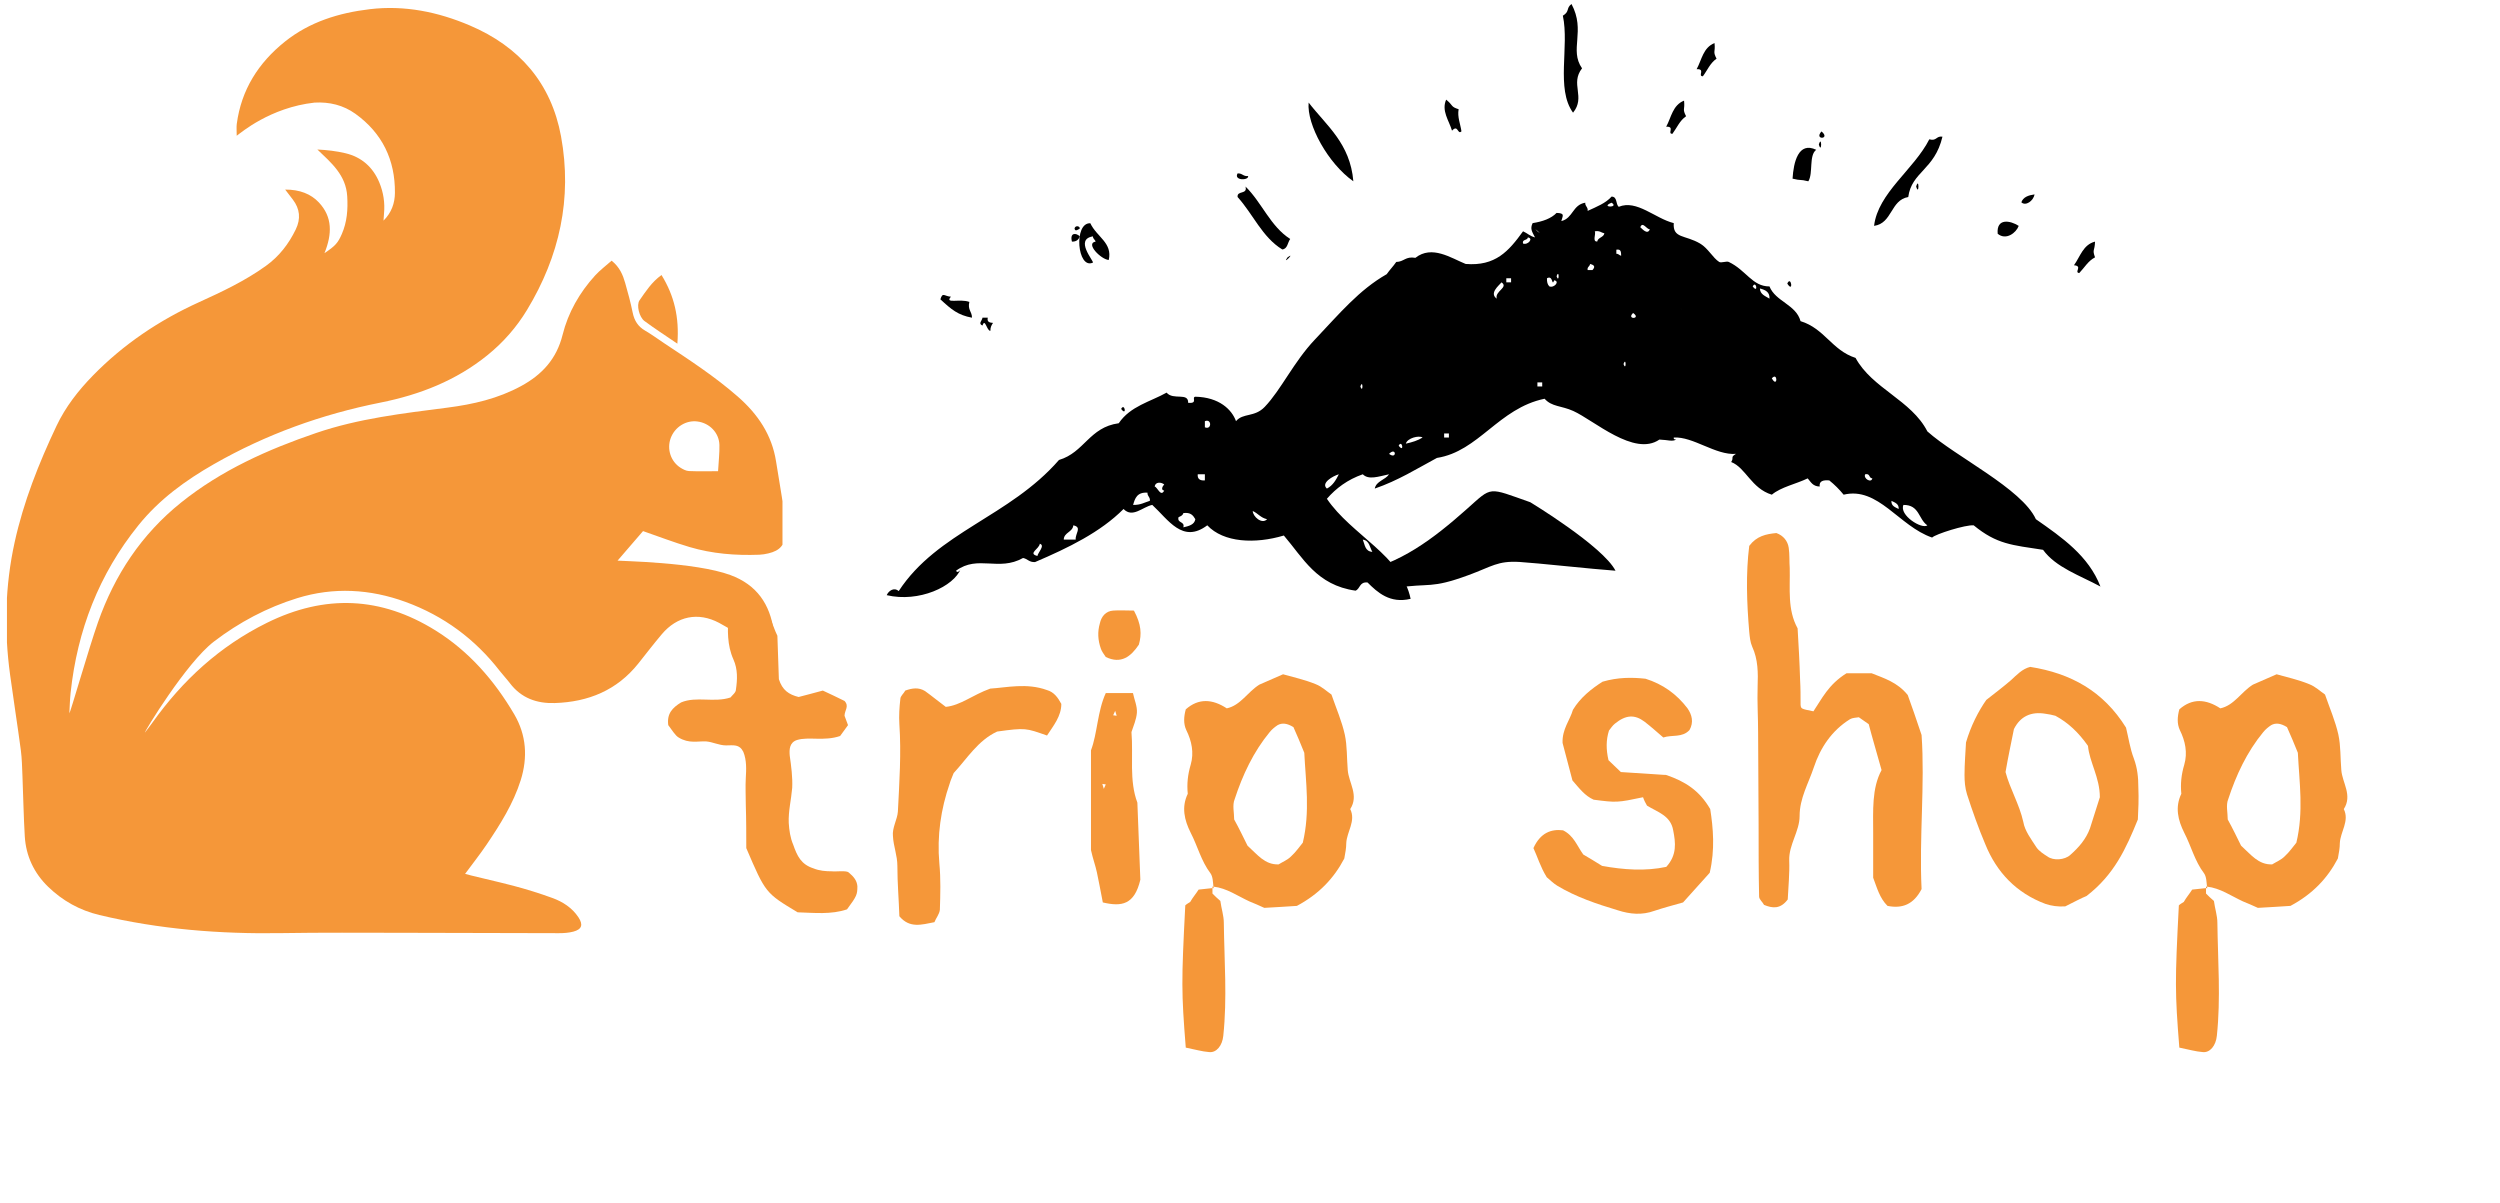 <svg xmlns="http://www.w3.org/2000/svg" xmlns:xlink="http://www.w3.org/1999/xlink" width="509" zoomAndPan="magnify" viewBox="0 0 381.75 183.75" height="245" preserveAspectRatio="xMidYMid meet" version="1.0"><defs><g/><clipPath id="e4050e8ee2"><path d="M 1.062 1 L 119.484 1 L 119.484 142.73 L 1.062 142.73 Z M 1.062 1 " clip-rule="nonzero"/></clipPath><clipPath id="e1ec6df004"><path d="M 135.402 30 L 320.746 30 L 320.746 92 L 135.402 92 Z M 135.402 30 " clip-rule="nonzero"/></clipPath><clipPath id="38189c36f0"><path d="M 238 0.699 L 242 0.699 L 242 18 L 238 18 Z M 238 0.699 " clip-rule="nonzero"/></clipPath></defs><g clip-path="url(#e4050e8ee2)"><path fill="#f59739" d="M 32.668 97.965 C 36.512 95.027 40.758 92.77 45.391 91.336 C 50.953 89.617 56.504 89.938 61.93 91.914 C 67.723 94.027 72.523 97.566 76.312 102.449 C 76.812 103.09 77.375 103.68 77.863 104.324 C 79.594 106.605 81.973 107.445 84.723 107.355 C 89.836 107.191 94.207 105.41 97.473 101.316 C 98.66 99.824 99.824 98.305 101.059 96.844 C 103.387 94.086 106.59 93.41 109.801 95.109 C 111.59 96.051 113.258 97.223 114.969 98.301 C 115.793 98.82 116.668 99.723 117.613 99.219 C 118.715 98.637 118.293 97.328 118.156 96.355 C 117.574 92.273 115.586 89.305 111.527 87.809 C 106.148 85.824 94.668 85.68 94.301 85.609 C 95.664 84.031 96.934 82.559 98.191 81.098 C 100.605 81.934 102.922 82.828 105.293 83.531 C 108.762 84.562 112.34 84.844 115.949 84.707 C 116.406 84.691 116.871 84.609 117.32 84.504 C 119.109 84.09 119.906 83.184 119.922 81.34 C 119.934 80.129 119.832 78.906 119.66 77.707 C 119.32 75.301 118.887 72.91 118.512 70.508 C 117.879 66.41 115.73 63.242 112.656 60.555 C 109.156 57.492 105.273 54.965 101.414 52.406 C 100.449 51.766 99.516 51.07 98.516 50.492 C 97.422 49.863 96.863 48.961 96.613 47.75 C 96.297 46.219 95.902 44.707 95.465 43.207 C 95.113 41.984 94.637 40.805 93.395 39.805 C 92.547 40.559 91.629 41.242 90.867 42.074 C 88.488 44.688 86.754 47.727 85.906 51.133 C 84.992 54.801 82.789 57.203 79.578 58.949 C 76.055 60.867 72.254 61.742 68.324 62.246 C 61.551 63.121 54.742 63.902 48.25 66.125 C 40.887 68.641 33.828 71.789 27.672 76.723 C 21.605 81.582 17.508 87.797 14.961 95.027 C 13.543 99.055 10.711 108.941 10.59 108.926 C 10.652 107.871 10.672 106.809 10.785 105.762 C 11.805 96.266 15.102 87.695 21.133 80.215 C 24.316 76.266 28.297 73.367 32.664 70.875 C 40.633 66.32 49.125 63.266 58.113 61.473 C 64.078 60.281 69.648 58.117 74.457 54.219 C 76.879 52.254 78.883 49.957 80.48 47.32 C 85.438 39.133 87.406 30.297 85.672 20.832 C 84.176 12.676 79.293 7.098 71.73 3.883 C 66.871 1.816 61.781 0.77 56.477 1.402 C 51.754 1.965 47.289 3.332 43.508 6.355 C 39.465 9.59 36.848 13.703 36.156 18.914 C 36.09 19.406 36.145 19.918 36.145 20.73 C 36.797 20.266 41.25 16.422 48.027 15.668 C 50.309 15.539 52.43 16.055 54.273 17.379 C 58.375 20.336 60.352 24.426 60.305 29.457 C 60.293 31.023 59.781 32.484 58.562 33.691 C 58.586 33.336 58.598 32.98 58.637 32.625 C 58.797 30.977 58.551 29.379 57.922 27.863 C 56.949 25.523 55.215 23.977 52.734 23.395 C 51.363 23.07 49.957 22.902 48.465 22.832 C 50.605 24.879 52.828 26.738 53.02 29.969 C 53.141 31.973 53 33.898 52.191 35.746 C 51.602 37.105 51.184 37.562 49.547 38.656 C 50.723 35.734 50.793 33.156 48.688 30.91 C 47.48 29.621 45.766 28.938 43.547 28.949 C 43.973 29.504 44.348 29.988 44.715 30.473 C 45.801 31.898 45.949 33.402 45.164 35.031 C 44.082 37.258 42.629 39.145 40.594 40.609 C 37.422 42.891 33.906 44.547 30.383 46.148 C 24.301 48.914 18.867 52.559 14.191 57.344 C 11.949 59.641 9.996 62.145 8.621 65.051 C 5.918 70.762 3.594 76.625 2.234 82.812 C 0.766 89.5 0.617 96.25 1.539 103.023 C 2.059 106.863 2.668 110.695 3.18 114.539 C 3.352 115.855 3.375 117.195 3.43 118.523 C 3.555 121.59 3.602 124.66 3.785 127.723 C 3.969 130.73 5.199 133.328 7.363 135.422 C 9.566 137.551 12.168 139.004 15.176 139.723 C 24.301 141.906 33.562 142.637 42.926 142.488 C 49.121 142.387 55.324 142.434 61.52 142.438 C 69.457 142.449 77.391 142.488 85.328 142.496 C 86.07 142.496 86.84 142.449 87.555 142.258 C 88.852 141.91 89.082 141.211 88.324 140.066 C 87.355 138.609 85.93 137.695 84.336 137.117 C 82.383 136.406 80.387 135.785 78.379 135.254 C 76.199 134.676 71.367 133.582 71.02 133.438 C 72.172 131.879 73.309 130.441 74.332 128.926 C 76.406 125.852 78.387 122.707 79.512 119.137 C 80.605 115.66 80.387 112.246 78.523 109.07 C 75.488 103.906 71.613 99.449 66.504 96.27 C 58.176 91.094 49.629 90.715 40.742 95.113 C 33.527 98.688 27.875 103.887 23.266 110.359 C 22.902 110.875 22.508 111.363 22.125 111.863 C 21.996 111.816 28.445 101.191 32.668 97.965 Z M 109.648 71.953 C 108.055 71.953 106.625 71.992 105.199 71.93 C 104.766 71.91 104.312 71.672 103.93 71.434 C 102.418 70.48 101.801 68.57 102.418 66.895 C 103.047 65.199 104.758 64.133 106.492 64.359 C 108.352 64.598 109.805 66.082 109.855 67.949 C 109.887 69.207 109.73 70.465 109.648 71.953 " fill-opacity="1" fill-rule="evenodd"/></g><path fill="#f59739" d="M 103.434 52.48 C 103.746 48.441 102.953 45.145 101.012 41.996 C 99.5 43.082 98.602 44.508 97.656 45.859 C 97.148 46.59 97.617 48.434 98.41 49.02 C 99.93 50.145 101.52 51.176 103.434 52.48 " fill-opacity="1" fill-rule="evenodd"/><path fill="#000000" d="M 243.531 30.953 C 243.379 30.82 243.77 31.16 243.531 30.953 Z M 243.531 30.953 " fill-opacity="1" fill-rule="evenodd"/><path fill="#000000" d="M 272.02 44.98 C 271.867 44.852 272.266 45.188 272.02 44.98 Z M 272.02 44.98 " fill-opacity="1" fill-rule="evenodd"/><path fill="#000000" d="M 171.199 62.445 C 171.734 61.414 172.113 63.66 171.199 62.445 Z M 171.199 62.445 " fill-opacity="1" fill-rule="evenodd"/><path fill="#000000" d="M 208.461 73.98 C 208.309 73.852 208.703 74.184 208.461 73.98 Z M 208.461 73.98 " fill-opacity="1" fill-rule="evenodd"/><g clip-path="url(#e1ec6df004)"><path fill="#000000" d="M 235.859 60.887 C 228.812 62.355 225.801 68.93 219.418 69.926 C 216.355 71.57 213.488 73.383 209.926 74.605 C 210.148 73.445 211.543 73.285 212.109 72.422 C 210.461 72.777 208.977 73.32 208.098 72.422 C 205.77 73.238 204.016 74.551 202.617 76.164 C 206.344 81.684 214.043 84.871 215.402 91.441 C 212.254 92.203 210.348 90.469 208.824 88.945 C 207.578 88.816 207.727 89.883 206.996 90.195 C 201.039 89.355 198.98 85.188 196.043 81.773 C 191.645 83.09 186.832 82.863 184.352 80.215 C 180.582 83.059 178.41 79.363 175.949 77.098 C 174.461 77.406 172.949 79.156 171.566 77.723 C 168.043 81.262 163.16 83.645 158.051 85.828 C 157.145 85.879 156.922 85.336 156.223 85.203 C 152.477 87.309 149.336 84.691 145.996 87.141 C 146.125 87.578 146.641 87.168 146.723 86.828 C 145.672 89.566 140.309 92.039 135.402 90.883 C 135.668 90.246 136.504 89.609 137.23 90.262 C 143.164 81.188 154.125 78.945 161.707 70.238 C 165.59 69.086 166.324 65.242 170.832 64.629 C 172.598 62.008 175.676 61.34 178.141 59.953 C 179.145 61.172 181.488 59.859 181.43 61.508 C 183 61.656 181.895 60.668 182.527 60.578 C 186.164 60.652 188.102 62.539 188.738 64.312 C 189.809 63.02 191.566 63.758 193.121 62.133 C 195.633 59.508 197.539 55.273 200.789 51.844 C 204.555 47.871 207.531 44.273 211.75 41.867 C 212.203 41.211 212.762 40.656 213.207 40 C 214.406 39.977 214.605 39.109 216.133 39.371 C 218.652 37.379 221.574 39.402 223.801 40.305 C 228.348 40.672 230.363 38.375 232.57 35.32 C 233.215 35.602 233.641 36.066 234.398 36.254 C 233.961 35.395 233.602 34.953 234.035 34.07 C 235.578 33.828 236.863 33.367 237.688 32.512 C 239.039 32.551 238.605 32.965 238.414 33.762 C 240.215 33.32 240.121 31.27 242.07 30.953 C 242.023 31.512 242.512 31.613 242.434 32.203 C 243.773 31.586 245.203 31.031 246.09 30.016 C 247.023 30.047 246.676 31.18 247.188 31.578 C 249.934 30.441 252.73 33.359 255.582 34.07 C 255.41 36.445 257.312 35.84 259.605 37.191 C 260.848 37.93 261.535 39.367 262.523 40 C 262.844 40.195 263.637 39.828 263.988 40 C 266.637 41.262 267.578 43.754 270.199 43.738 C 271.129 46.059 274.262 46.5 274.941 49.039 C 278.621 50.164 279.719 53.484 283.344 54.652 C 285.891 59.336 291.867 61.098 294.309 65.875 C 298.605 69.727 308.738 74.613 310.879 79.281 C 314.898 82.086 318.93 84.883 320.738 89.566 C 317.613 87.871 313.93 86.656 311.973 83.957 C 307.254 83.23 304.93 83.129 301.383 80.219 C 300.152 80.102 295.52 81.566 295.035 82.086 C 289.973 80.355 286.793 74.258 281.523 75.539 C 280.875 74.742 280.145 74.012 279.332 73.359 C 278.371 73.27 277.758 73.473 277.867 74.293 C 276.797 74.273 276.512 73.582 276.035 73.047 C 274.254 73.914 271.977 74.355 270.559 75.539 C 267.422 74.586 266.586 71.418 264.352 70.551 C 264.828 69.82 264.164 69.855 265.082 69.305 C 262 69.555 258.52 66.621 255.582 66.812 C 255.52 67.078 255.727 67.105 255.949 67.121 C 255.352 67.477 254.727 67.172 253.391 67.121 C 249.566 69.781 243.391 64.18 240.242 62.758 C 238.414 61.93 236.961 62.137 235.859 60.887 Z M 208.098 82.398 C 208.418 83.168 208.426 84.199 209.559 84.27 C 209.145 83.586 209.137 82.547 208.098 82.398 Z M 246.09 30.953 C 244.211 31.707 247.344 31.762 246.09 30.953 Z M 251.934 35.008 C 251.445 35.055 250.832 33.738 250.473 34.699 C 250.699 34.871 251.574 35.965 251.934 35.008 Z M 234.762 35.32 C 235.875 36.168 233.762 34.371 234.762 35.32 Z M 243.898 36.879 C 244.004 36.242 244.879 36.266 244.988 35.629 C 244.496 35.531 244.297 35.188 243.531 35.32 C 243.727 35.773 243.105 36.934 243.898 36.879 Z M 232.57 37.191 C 233.324 37.465 234.211 36.379 233.305 36.254 C 233.266 36.746 232.367 36.5 232.57 37.191 Z M 246.816 38.75 C 247.188 38.75 247.254 39 247.551 39.055 C 247.52 38.574 247.598 37.984 246.816 38.129 C 246.816 38.336 246.816 38.543 246.816 38.75 Z M 231.84 38.75 C 232.082 38.953 231.691 38.621 231.84 38.75 Z M 242.434 41.242 C 242.676 41.242 242.918 41.242 243.168 41.242 C 243.574 40.793 243.559 40.48 242.797 40.309 C 242.777 40.703 242.328 40.738 242.434 41.242 Z M 250.832 40.93 C 251.074 41.137 250.684 40.805 250.832 40.93 Z M 237.691 42.18 C 238.105 43.414 238.105 40.941 237.691 42.18 Z M 230.012 43.117 C 230.258 43.117 230.5 43.117 230.742 43.117 C 230.742 42.906 230.742 42.699 230.742 42.492 C 230.5 42.492 230.258 42.492 230.012 42.492 C 230.012 42.699 230.012 42.906 230.012 43.117 Z M 236.594 43.738 C 237.344 44.012 238.23 42.93 237.32 42.805 C 236.934 43.859 237.203 41.938 236.223 42.492 C 236.195 43.035 236.305 43.461 236.594 43.738 Z M 228.555 45.605 C 228.211 44.461 230.406 43.895 229.285 43.117 C 228.867 43.609 227.375 44.781 228.555 45.605 Z M 267.637 43.738 C 268.547 44.953 268.168 42.703 267.637 43.738 Z M 270.199 45.605 C 270.27 44.613 269.582 44.262 268.738 44.051 C 268.762 44.965 269.574 45.207 270.199 45.605 Z M 256.68 47.172 C 256.922 47.367 256.531 47.039 256.68 47.172 Z M 249.375 47.793 C 248.266 48.844 250.723 48.738 249.375 47.793 Z M 247.914 55.586 C 248.336 56.816 248.336 54.355 247.914 55.586 Z M 270.559 57.77 C 271.441 59.371 271.504 56.695 270.559 57.77 Z M 234.762 59.012 C 235.008 59.012 235.25 59.012 235.496 59.012 C 235.496 58.805 235.496 58.598 235.496 58.391 C 235.25 58.391 235.008 58.391 234.762 58.391 C 234.762 58.598 234.762 58.805 234.762 59.012 Z M 207.727 59.012 C 208.152 60.246 208.152 57.781 207.727 59.012 Z M 271.656 59.012 C 271.898 59.219 271.504 58.887 271.656 59.012 Z M 182.895 64.629 C 183.133 64.832 182.738 64.496 182.895 64.629 Z M 183.984 65.25 C 185.055 65.711 185.055 63.859 183.984 64.316 C 183.984 64.629 183.984 64.938 183.984 65.25 Z M 293.207 65.562 C 293.449 65.762 293.059 65.434 293.207 65.562 Z M 220.52 66.812 C 220.762 66.812 221.004 66.812 221.246 66.812 C 221.246 66.602 221.246 66.395 221.246 66.188 C 221.004 66.188 220.762 66.188 220.52 66.188 C 220.52 66.395 220.52 66.602 220.52 66.812 Z M 255.215 66.5 C 255.461 66.707 255.066 66.367 255.215 66.5 Z M 214.672 67.746 C 215.641 67.535 216.531 67.258 217.227 66.812 C 216.691 66.441 214.891 66.887 214.672 67.746 Z M 213.578 68.055 C 214.484 69.273 214.109 67.023 213.578 68.055 Z M 212.109 69.305 C 213.344 70.25 213.223 68.16 212.109 69.305 Z M 212.844 71.797 C 213.086 72.004 212.691 71.672 212.844 71.797 Z M 183.984 73.359 C 183.984 73.047 183.984 72.734 183.984 72.422 C 183.621 72.422 183.258 72.422 182.895 72.422 C 182.824 73.102 183.191 73.418 183.984 73.359 Z M 202.617 74.605 C 203.535 74.137 204 73.289 204.441 72.422 C 203.523 72.691 201.648 73.762 202.617 74.605 Z M 285.906 73.047 C 285.332 73.02 285.617 72.25 284.812 72.422 C 284.488 73.07 285.754 73.82 285.906 73.047 Z M 176.316 74.293 C 176.746 74.387 177.234 75.945 177.777 74.914 C 177.207 74.836 177.523 74.23 177.777 73.98 C 177.293 73.574 176.414 73.574 176.316 74.293 Z M 173.027 77.102 C 174.164 77.129 174.773 76.719 175.582 76.477 C 175.668 75.887 175.172 75.789 175.223 75.23 C 173.633 75.125 173.305 76.09 173.027 77.102 Z M 289.926 77.723 C 289.988 76.941 289.363 76.746 288.824 76.477 C 288.762 77.254 289.387 77.453 289.926 77.723 Z M 294.309 80.219 C 292.941 79.305 293.121 77.074 290.656 77.102 C 289.957 78.668 293.477 80.871 294.309 80.219 Z M 193.484 79.281 C 192.504 79.078 192.094 78.387 191.293 78.031 C 191.305 78.875 192.703 80.125 193.484 79.281 Z M 179.965 78.969 C 179.695 79.926 180.973 79.574 180.695 80.527 C 181.566 80.328 182.398 80.109 182.527 79.281 C 182.195 78.73 181.848 78.195 180.695 78.348 C 180.625 78.695 180.293 78.832 179.965 78.969 Z M 162.434 82.398 C 163.043 82.398 163.652 82.398 164.258 82.398 C 164.164 81.473 165.285 80.5 163.895 80.219 C 163.797 81.273 162.465 81.285 162.434 82.398 Z M 158.414 84.895 C 158.48 84.395 159.641 83.285 158.777 83.027 C 158.699 83.824 156.895 84.52 158.414 84.895 Z M 158.414 84.895 " fill-opacity="1" fill-rule="evenodd"/></g><path fill="#000000" d="M 230.75 17.266 C 230.582 17.102 231.012 17.531 230.75 17.266 Z M 230.75 17.266 " fill-opacity="1" fill-rule="evenodd"/><path fill="#000000" d="M 278.141 20.07 C 279.625 21.285 276.918 21.422 278.141 20.07 Z M 278.141 20.07 " fill-opacity="1" fill-rule="evenodd"/><path fill="#000000" d="M 276.93 21.676 C 276.766 21.508 277.199 21.938 276.93 21.676 Z M 276.93 21.676 " fill-opacity="1" fill-rule="evenodd"/><path fill="#000000" d="M 277.738 22.074 C 278.203 20.488 278.203 23.656 277.738 22.074 Z M 277.738 22.074 " fill-opacity="1" fill-rule="evenodd"/><path fill="#000000" d="M 277.336 22.875 C 276.184 23.727 276.902 26.449 276.133 27.684 C 274.707 27.332 275.145 27.633 273.723 27.281 C 273.871 24.789 274.609 21.555 277.336 22.875 Z M 277.336 22.875 " fill-opacity="1" fill-rule="evenodd"/><path fill="#000000" d="M 188.98 26.48 C 189.707 26.43 189.828 26.969 190.59 26.883 C 190.715 27.586 188.34 27.598 188.98 26.48 Z M 188.98 26.48 " fill-opacity="1" fill-rule="evenodd"/><path fill="#000000" d="M 292.598 28.484 C 293.062 26.898 293.062 30.062 292.598 28.484 Z M 292.598 28.484 " fill-opacity="1" fill-rule="evenodd"/><path fill="#000000" d="M 189.383 28.883 C 189.219 28.715 189.648 29.148 189.383 28.883 Z M 189.383 28.883 " fill-opacity="1" fill-rule="evenodd"/><path fill="#000000" d="M 190.188 28.484 C 192.688 30.93 193.988 34.57 197.016 36.492 C 196.609 37.027 196.637 37.984 195.809 38.094 C 192.738 36.219 191.332 32.68 188.98 30.086 C 188.863 29.031 190.539 29.77 190.188 28.484 Z M 190.188 28.484 " fill-opacity="1" fill-rule="evenodd"/><path fill="#000000" d="M 310.672 29.684 C 310.504 30.691 309.297 31.523 308.66 30.887 C 308.941 30.094 309.734 29.816 310.672 29.684 Z M 310.672 29.684 " fill-opacity="1" fill-rule="evenodd"/><path fill="#000000" d="M 307.055 33.289 C 306.887 33.121 307.32 33.551 307.055 33.289 Z M 307.055 33.289 " fill-opacity="1" fill-rule="evenodd"/><path fill="#000000" d="M 308.258 34.492 C 307.875 35.547 306.32 36.758 305.047 35.695 C 304.828 33.246 306.988 33.668 308.258 34.492 Z M 308.258 34.492 " fill-opacity="1" fill-rule="evenodd"/><path fill="#000000" d="M 166.492 34.09 C 167.48 36.199 169.91 37.066 169.305 39.699 C 168.129 39.621 165.684 37.152 167.297 36.895 C 167.219 36.57 166.891 36.492 166.891 36.094 C 164.047 36.543 167.035 39.852 166.891 40.098 C 164.496 41.227 163.902 33.98 166.492 34.09 Z M 166.492 34.09 " fill-opacity="1" fill-rule="evenodd"/><path fill="#000000" d="M 164.891 34.891 C 164.527 35.137 164.168 35.375 164.082 34.891 C 164.184 34.387 164.883 34.484 164.891 34.891 Z M 164.891 34.891 " fill-opacity="1" fill-rule="evenodd"/><path fill="#000000" d="M 163.684 36.895 C 163.332 35.504 164.301 35.52 164.891 36.094 C 164.711 36.586 164.371 36.918 163.684 36.895 Z M 163.684 36.895 " fill-opacity="1" fill-rule="evenodd"/><path fill="#000000" d="M 196.609 39.297 C 197.961 38.332 195.645 40.641 196.609 39.297 Z M 196.609 39.297 " fill-opacity="1" fill-rule="evenodd"/><path fill="#000000" d="M 166.492 41.297 C 166.324 41.133 166.754 41.562 166.492 41.297 Z M 166.492 41.297 " fill-opacity="1" fill-rule="evenodd"/><path fill="#000000" d="M 316.289 42.504 C 316.125 42.336 316.551 42.762 316.289 42.504 Z M 316.289 42.504 " fill-opacity="1" fill-rule="evenodd"/><path fill="#000000" d="M 287.375 42.902 C 287.207 42.734 287.637 43.164 287.375 42.902 Z M 287.375 42.902 " fill-opacity="1" fill-rule="evenodd"/><path fill="#000000" d="M 272.918 43.305 C 273.504 41.973 273.914 44.867 272.918 43.305 Z M 272.918 43.305 " fill-opacity="1" fill-rule="evenodd"/><path fill="#000000" d="M 148.02 46.105 C 147.727 47.328 148.43 47.566 148.422 48.512 C 146.285 48.117 145.285 47.27 143.598 45.707 C 143.949 44.539 144.203 45.254 145.207 45.305 C 144.195 46.457 146.586 45.559 148.02 46.105 Z M 148.02 46.105 " fill-opacity="1" fill-rule="evenodd"/><path fill="#000000" d="M 150.027 48.508 C 150.297 48.508 150.562 48.508 150.832 48.508 C 150.68 49.195 151.145 49.266 151.633 49.309 C 151.422 49.633 151.215 49.961 151.234 50.512 C 150.688 50.578 150.426 48.477 150.027 49.711 C 149.312 49.418 149.969 48.984 150.027 48.508 Z M 150.027 48.508 " fill-opacity="1" fill-rule="evenodd"/><path fill="#000000" d="M 199.828 15.664 C 202.566 19.203 206.172 21.891 206.656 27.684 C 202.797 24.973 199.52 19.023 199.828 15.664 Z M 199.828 15.664 " fill-opacity="1" fill-rule="evenodd"/><path fill="#000000" d="M 291.391 30.086 C 288.652 30.559 288.984 34.094 286.172 34.492 C 286.762 29.453 292.262 25.891 294.605 21.273 C 295.742 21.602 295.645 20.707 296.613 20.871 C 295.414 25.965 291.902 26.211 291.391 30.086 Z M 291.391 30.086 " fill-opacity="1" fill-rule="evenodd"/><path fill="#000000" d="M 316.695 40.504 C 317.648 39.18 318.09 37.355 319.91 36.895 C 319.871 38.391 319.453 38.035 319.91 39.297 C 318.848 39.84 318.285 40.891 317.496 41.699 C 316.656 41.582 318.09 40.617 316.695 40.504 Z M 316.695 40.504 " fill-opacity="1" fill-rule="evenodd"/><g clip-path="url(#38189c36f0)"><path fill="#000000" d="M 241.578 10.434 C 239.715 12.824 242.168 14.805 240.203 17.207 C 237.551 13.562 239.66 7.113 238.648 2.398 C 239.738 1.742 239.105 1.25 239.969 0.613 C 242.18 4.754 239.582 7.586 241.578 10.434 Z M 241.578 10.434 " fill-opacity="1" fill-rule="evenodd"/></g><path fill="#000000" d="M 221.723 19.953 C 221.258 18.395 220.082 16.926 220.828 15.215 C 221.992 16.16 221.457 16.27 222.734 16.68 C 222.516 17.855 223.004 18.934 223.164 20.055 C 222.559 20.645 222.668 18.922 221.723 19.953 Z M 221.723 19.953 " fill-opacity="1" fill-rule="evenodd"/><path fill="#000000" d="M 254.43 19.348 C 255.207 17.918 255.414 16.055 257.156 15.367 C 257.312 16.859 256.855 16.559 257.465 17.75 C 256.477 18.426 256.059 19.527 255.375 20.438 C 254.527 20.426 255.828 19.289 254.43 19.348 Z M 254.43 19.348 " fill-opacity="1" fill-rule="evenodd"/><path fill="#000000" d="M 259.078 10.562 C 259.859 9.133 260.066 7.266 261.809 6.578 C 261.961 8.066 261.508 7.773 262.117 8.961 C 261.129 9.637 260.711 10.742 260.027 11.648 C 259.184 11.637 260.48 10.5 259.078 10.562 Z M 259.078 10.562 " fill-opacity="1" fill-rule="evenodd"/><path fill="#000000" d="M 207.012 87.453 C 213.754 86.207 218.91 82.242 224.023 77.695 C 227.926 74.23 227.121 74.391 233.676 76.691 C 233.676 76.691 244.762 83.406 246.688 87.148 C 243.254 86.91 234.625 85.965 232.016 85.809 C 228.676 85.617 227.828 86.504 224.262 87.812 C 218.387 89.977 218.414 88.965 213.16 89.766 " fill-opacity="1" fill-rule="evenodd"/><path fill="#000000" d="M 220.594 87.656 C 221.727 87.684 222.34 87.27 223.148 87.027 C 223.234 86.438 222.738 86.34 222.785 85.781 " fill-opacity="1" fill-rule="evenodd"/><path fill="#000000" d="M 220.965 85.984 C 220.348 86.492 219.727 87.148 219.766 88.016 C 221.176 88.391 222.328 86.461 220.672 86.156 " fill-opacity="1" fill-rule="evenodd"/><g fill="#f59739" fill-opacity="1"><g transform="translate(100.836, 139.384)"><g><path d="M 30.086 -4.07 C 30.012 -4.902 29.559 -5.504 28.73 -6.184 C 28.352 -6.484 26.77 -6.258 26.168 -6.336 C 25.262 -6.336 24.281 -6.41 23.375 -6.785 C 21.492 -7.391 20.887 -8.672 20.285 -10.406 C 19.832 -11.461 19.68 -12.594 19.605 -13.723 C 19.531 -15.535 19.984 -17.27 20.133 -19.078 C 20.211 -20.66 19.984 -22.395 19.758 -23.98 C 19.68 -24.883 19.68 -26.016 20.887 -26.391 C 22.621 -26.922 25.035 -26.168 27.449 -26.996 C 27.824 -27.523 28.277 -28.125 28.656 -28.656 C 28.43 -29.258 28.277 -29.711 28.125 -30.086 C 28.125 -30.918 28.883 -31.52 28.125 -32.348 C 27.07 -32.879 25.941 -33.406 24.809 -33.934 C 23.453 -33.555 22.246 -33.254 21.113 -32.953 C 19.605 -33.328 18.625 -34.008 18.098 -35.668 C 18.023 -37.777 17.945 -40.117 17.871 -42.305 C 17.117 -43.812 16.891 -45.469 15.609 -46.449 C 13.801 -46.754 11.988 -47.203 10.406 -45.395 C 10.254 -43.207 10.18 -40.871 11.16 -38.684 C 11.84 -37.176 11.762 -35.594 11.539 -34.082 C 11.539 -33.633 11.008 -33.254 10.707 -32.879 C 8.219 -32.047 5.504 -33.105 3.168 -32.125 C 1.809 -31.293 0.98 -30.391 1.207 -28.656 C 1.734 -27.977 2.262 -27.07 2.789 -26.77 C 4.375 -25.789 5.73 -26.242 7.012 -26.168 C 7.992 -26.09 8.973 -25.562 10.027 -25.562 C 11.16 -25.562 12.066 -25.789 12.668 -24.582 C 13.195 -23.301 13.121 -21.867 13.047 -20.586 C 12.969 -19.23 13.047 -17.871 13.047 -16.516 C 13.121 -14.176 13.121 -11.762 13.121 -9.879 C 16.062 -3.016 16.062 -3.016 20.965 -0.074 C 23.453 0 26.09 0.301 28.504 -0.527 C 30.012 -2.562 30.086 -2.789 30.086 -4.07 Z M 30.086 -4.07 "/></g></g></g><g fill="#f59739" fill-opacity="1"><g transform="translate(132.959, 139.384)"><g><path d="M 26.922 -34.008 C 23.828 -35.141 20.738 -34.387 18.25 -34.234 C 15.535 -33.254 13.723 -31.672 11.461 -31.445 C 10.332 -32.273 9.352 -33.105 8.293 -33.859 C 7.316 -34.461 6.336 -34.309 5.277 -33.934 C 5.051 -33.48 4.523 -33.105 4.523 -32.652 C 4.375 -31.371 4.297 -30.086 4.375 -28.805 C 4.676 -24.355 4.375 -19.906 4.148 -15.457 C 4.07 -14.25 3.242 -12.969 3.395 -11.688 C 3.469 -10.18 4.07 -8.746 4.07 -7.164 C 4.07 -4.523 4.297 -1.961 4.375 0.527 C 5.957 2.414 7.766 1.809 9.727 1.434 C 9.953 0.828 10.48 0.227 10.559 -0.453 C 10.633 -2.789 10.707 -5.203 10.48 -7.539 C 10.105 -11.762 10.707 -15.836 12.066 -19.758 C 12.215 -20.285 12.441 -20.738 12.668 -21.34 C 14.703 -23.527 16.363 -26.316 19.305 -27.676 C 23.68 -28.277 23.68 -28.203 26.922 -27.07 C 27.902 -28.578 29.105 -30.012 29.105 -31.898 C 28.578 -32.879 27.977 -33.707 26.922 -34.008 Z M 26.922 -34.008 "/></g></g></g><g fill="#f59739" fill-opacity="1"><g transform="translate(163.197, 139.384)"><g><path d="M 9.578 -27.598 C 9.879 -28.504 10.332 -29.559 10.406 -30.539 C 10.48 -31.52 10.027 -32.5 9.805 -33.555 C 8.371 -33.555 7.09 -33.555 5.656 -33.555 C 4.375 -30.766 4.375 -27.371 3.395 -24.809 C 3.395 -19.453 3.395 -14.328 3.395 -9.578 C 3.695 -8.219 4.07 -7.238 4.297 -6.184 C 4.602 -4.824 4.824 -3.469 5.203 -1.582 C 8.07 -0.906 10.027 -1.207 10.934 -5.051 C 10.781 -8.824 10.633 -12.82 10.48 -16.816 C 9.199 -20.211 9.879 -23.98 9.578 -27.598 Z M 5.355 -18.926 L 5.129 -19.68 L 5.656 -19.605 Z M 6.785 -30.164 L 7.09 -30.84 L 7.316 -30.086 Z M 5.656 -39.062 C 7.992 -37.93 9.5 -39.137 10.707 -40.945 C 11.16 -42.531 11.086 -44.039 9.953 -46.148 C 8.746 -46.148 7.766 -46.223 6.785 -46.148 C 5.656 -46.074 4.977 -45.246 4.75 -44.188 C 4.375 -42.906 4.449 -41.625 4.902 -40.344 C 5.051 -39.891 5.355 -39.512 5.656 -39.062 Z M 5.656 -39.062 "/></g></g></g><g fill="#f59739" fill-opacity="1"><g transform="translate(177.524, 139.384)"><g><path d="M 28.277 -21.793 C 28.125 -23.602 28.203 -25.488 27.824 -27.223 C 27.371 -29.258 26.543 -31.145 25.789 -33.328 C 25.109 -33.781 24.355 -34.535 23.375 -34.914 C 21.719 -35.594 19.984 -35.969 18.398 -36.422 C 17.043 -35.816 15.836 -35.289 14.781 -34.84 C 12.969 -33.707 11.914 -31.672 9.805 -31.219 C 7.617 -32.652 5.504 -32.801 3.543 -31.066 C 3.242 -29.938 3.168 -28.883 3.621 -27.902 C 4.449 -26.242 4.824 -24.434 4.297 -22.621 C 3.848 -21.113 3.695 -19.68 3.848 -18.172 C 2.867 -16.137 3.316 -14.176 4.297 -12.215 C 5.355 -10.18 5.883 -7.918 7.316 -6.031 C 7.691 -5.504 7.691 -4.676 7.766 -3.996 C 9.805 -3.77 11.461 -2.562 13.273 -1.734 C 14.027 -1.434 14.703 -1.133 15.535 -0.754 C 17.27 -0.828 19.078 -0.98 20.512 -1.055 C 23.902 -2.867 26.168 -5.277 27.75 -8.293 C 27.902 -9.125 28.051 -9.879 28.051 -10.633 C 28.125 -12.367 29.559 -14.027 28.656 -15.836 C 30.012 -17.945 28.43 -19.832 28.277 -21.793 Z M 21.414 -10.707 C 20.965 -10.18 20.359 -9.273 19.605 -8.598 C 19.078 -8.07 18.324 -7.766 17.719 -7.391 C 15.609 -7.316 14.477 -8.898 12.969 -10.254 C 12.367 -11.461 11.688 -12.895 10.934 -14.25 C 10.934 -15.309 10.633 -16.438 11.008 -17.344 C 12.215 -21.039 13.875 -24.582 16.363 -27.598 C 16.742 -28.051 17.117 -28.352 17.57 -28.656 C 18.25 -29.031 19.004 -28.957 19.984 -28.352 C 20.512 -27.148 21.113 -25.789 21.641 -24.434 C 21.867 -19.906 22.547 -15.457 21.414 -10.707 Z M 7.617 -3.77 C 7.691 -3.77 7.766 -3.77 7.844 -3.77 C 7.766 -3.848 7.766 -3.922 7.766 -3.996 C 7.691 -3.996 7.617 -3.996 7.617 -3.996 C 7.617 -3.922 7.617 -3.848 7.617 -3.77 Z M 4.223 -1.66 C 3.996 -1.508 3.695 -1.355 3.469 -1.133 C 2.867 10.559 2.867 12.066 3.543 20.586 C 5.051 20.887 6.031 21.188 7.09 21.266 C 8.219 21.414 9.125 20.285 9.273 18.777 C 9.879 13.047 9.426 7.316 9.352 1.508 C 9.352 0.453 8.973 -0.68 8.824 -1.809 C 8.371 -2.188 7.992 -2.562 7.617 -2.941 C 7.617 -3.242 7.617 -3.469 7.617 -3.77 C 6.863 -3.695 6.184 -3.621 5.504 -3.543 C 5.129 -2.941 4.602 -2.336 4.223 -1.66 Z M 4.223 -1.66 "/></g></g></g><g fill="#f59739" fill-opacity="1"><g transform="translate(209.722, 139.384)"><g/></g></g><g fill="#f59739" fill-opacity="1"><g transform="translate(232.495, 139.384)"><g><path d="M 28.656 -15.836 C 26.996 -18.699 24.809 -20.059 21.945 -21.039 C 19.832 -21.188 17.496 -21.34 15.008 -21.492 C 14.328 -22.168 13.648 -22.773 13.121 -23.301 C 12.742 -24.961 12.742 -26.391 13.195 -27.824 C 13.496 -28.203 13.723 -28.578 14.102 -28.883 C 15.762 -30.238 17.117 -30.312 18.625 -29.184 C 19.605 -28.43 20.434 -27.676 21.492 -26.77 C 22.848 -27.223 24.355 -26.695 25.488 -27.902 C 26.168 -29.105 25.863 -30.238 25.188 -31.219 C 23.527 -33.406 21.414 -34.914 18.777 -35.742 C 16.664 -35.969 14.555 -35.969 12.215 -35.289 C 10.559 -34.234 8.824 -32.879 7.691 -30.992 C 7.238 -29.41 6.031 -28.051 6.109 -25.941 C 6.559 -24.207 7.09 -22.168 7.617 -20.211 C 8.672 -19.004 9.5 -17.871 10.859 -17.27 C 14.328 -16.816 14.477 -16.816 18.398 -17.645 C 18.551 -17.191 18.777 -16.742 19.004 -16.363 C 20.586 -15.383 22.621 -14.855 23 -12.594 C 23.375 -10.707 23.602 -8.824 21.945 -7.012 C 18.777 -6.336 15.457 -6.559 12.141 -7.164 C 11.086 -7.844 10.027 -8.445 9.273 -8.898 C 8.293 -10.254 7.844 -11.762 6.184 -12.594 C 4.375 -12.82 2.715 -12.215 1.66 -9.879 C 2.262 -8.598 2.715 -7.012 3.695 -5.43 C 4.148 -5.051 4.676 -4.523 5.277 -4.148 C 8.145 -2.414 11.312 -1.355 14.555 -0.379 C 16.438 0.227 18.25 0.379 20.133 -0.301 C 21.492 -0.754 22.922 -1.133 24.508 -1.582 C 25.789 -3.016 27.223 -4.602 28.578 -6.109 C 29.41 -9.652 29.105 -12.969 28.656 -15.836 Z M 28.656 -15.836 "/></g></g></g><g fill="#f59739" fill-opacity="1"><g transform="translate(264.241, 139.384)"><g><path d="M 29.184 -27.148 C 28.352 -29.637 27.676 -31.594 27.07 -33.254 C 25.488 -35.215 23.453 -35.816 21.566 -36.574 C 20.285 -36.574 19.004 -36.574 17.719 -36.574 C 14.93 -34.84 13.949 -32.652 12.668 -30.766 C 10.781 -31.145 10.781 -31.145 10.707 -31.746 C 10.707 -33.027 10.707 -34.309 10.633 -35.594 C 10.559 -38.23 10.406 -40.797 10.254 -43.434 C 8.672 -46.301 9.125 -49.469 9.051 -52.633 C 8.973 -53.613 9.051 -54.672 8.898 -55.727 C 8.746 -56.781 8.07 -57.609 7.012 -57.988 C 5.43 -57.836 3.996 -57.535 2.867 -56.027 C 2.336 -51.805 2.488 -47.355 2.867 -42.906 C 2.941 -42.152 3.016 -41.324 3.316 -40.645 C 4.223 -38.684 4.223 -36.648 4.148 -34.535 C 4.07 -32.199 4.223 -29.859 4.223 -27.523 C 4.223 -22.773 4.297 -18.098 4.297 -13.422 C 4.297 -9.805 4.297 -6.109 4.375 -2.488 C 4.375 -2.035 4.902 -1.66 5.129 -1.207 C 6.41 -0.68 7.617 -0.527 8.746 -2.035 C 8.824 -3.848 9.051 -5.957 8.973 -7.992 C 8.898 -10.406 10.559 -12.441 10.559 -14.781 C 10.559 -17.496 11.914 -19.758 12.742 -22.246 C 13.723 -25.188 15.457 -27.824 18.25 -29.559 C 18.625 -29.785 19.152 -29.785 19.605 -29.859 C 20.059 -29.559 20.434 -29.258 21.113 -28.805 C 21.641 -26.77 22.32 -24.508 23.074 -21.793 C 21.566 -19.004 21.793 -15.609 21.793 -12.215 C 21.793 -9.879 21.793 -7.539 21.793 -5.355 C 22.395 -3.77 22.773 -2.262 23.98 -1.055 C 26.242 -0.602 27.977 -1.281 29.184 -3.621 C 28.805 -11.539 29.711 -19.605 29.184 -27.148 Z M 29.184 -27.148 "/></g></g></g><g fill="#f59739" fill-opacity="1"><g transform="translate(297.42, 139.384)"><g><path d="M 28.43 -23.527 C 27.824 -25.109 27.598 -26.77 27.223 -28.277 C 23.754 -33.859 18.777 -36.574 12.594 -37.551 C 11.387 -37.25 10.559 -36.348 9.652 -35.516 C 8.52 -34.535 7.316 -33.633 5.883 -32.5 C 4.676 -30.766 3.543 -28.578 2.789 -26.016 C 2.715 -24.508 2.562 -22.773 2.562 -21.039 C 2.562 -20.059 2.641 -19.078 2.941 -18.098 C 3.77 -15.535 4.676 -12.969 5.73 -10.48 C 7.465 -6.184 10.48 -3.016 14.93 -1.355 C 15.836 -1.055 16.816 -0.906 17.945 -0.98 C 19.152 -1.582 20.434 -2.262 21.188 -2.562 C 25.414 -5.805 27.223 -9.805 29.031 -14.25 C 29.105 -15.684 29.184 -17.418 29.105 -19.152 C 29.105 -20.66 28.957 -22.094 28.43 -23.527 Z M 21.719 -12.895 C 21.113 -11.234 19.984 -9.953 18.699 -8.824 C 17.871 -8.07 16.137 -7.918 15.23 -8.598 C 14.629 -8.973 13.949 -9.426 13.574 -9.953 C 12.742 -11.234 11.762 -12.516 11.539 -13.875 C 10.934 -16.59 9.5 -18.926 8.824 -21.492 C 9.199 -23.68 9.652 -25.789 10.105 -28.051 C 11.086 -30.012 12.742 -30.766 14.93 -30.391 C 15.457 -30.312 15.91 -30.238 16.438 -30.086 C 18.398 -29.031 19.984 -27.523 21.414 -25.488 C 21.641 -23 23.227 -20.66 23.227 -17.645 C 22.773 -16.211 22.246 -14.555 21.719 -12.895 Z M 21.719 -12.895 "/></g></g></g><g fill="#f59739" fill-opacity="1"><g transform="translate(329.241, 139.384)"><g><path d="M 28.277 -21.793 C 28.125 -23.602 28.203 -25.488 27.824 -27.223 C 27.371 -29.258 26.543 -31.145 25.789 -33.328 C 25.109 -33.781 24.355 -34.535 23.375 -34.914 C 21.719 -35.594 19.984 -35.969 18.398 -36.422 C 17.043 -35.816 15.836 -35.289 14.781 -34.84 C 12.969 -33.707 11.914 -31.672 9.805 -31.219 C 7.617 -32.652 5.504 -32.801 3.543 -31.066 C 3.242 -29.938 3.168 -28.883 3.621 -27.902 C 4.449 -26.242 4.824 -24.434 4.297 -22.621 C 3.848 -21.113 3.695 -19.68 3.848 -18.172 C 2.867 -16.137 3.316 -14.176 4.297 -12.215 C 5.355 -10.18 5.883 -7.918 7.316 -6.031 C 7.691 -5.504 7.691 -4.676 7.766 -3.996 C 9.805 -3.77 11.461 -2.562 13.273 -1.734 C 14.027 -1.434 14.703 -1.133 15.535 -0.754 C 17.27 -0.828 19.078 -0.98 20.512 -1.055 C 23.902 -2.867 26.168 -5.277 27.75 -8.293 C 27.902 -9.125 28.051 -9.879 28.051 -10.633 C 28.125 -12.367 29.559 -14.027 28.656 -15.836 C 30.012 -17.945 28.43 -19.832 28.277 -21.793 Z M 21.414 -10.707 C 20.965 -10.18 20.359 -9.273 19.605 -8.598 C 19.078 -8.07 18.324 -7.766 17.719 -7.391 C 15.609 -7.316 14.477 -8.898 12.969 -10.254 C 12.367 -11.461 11.688 -12.895 10.934 -14.25 C 10.934 -15.309 10.633 -16.438 11.008 -17.344 C 12.215 -21.039 13.875 -24.582 16.363 -27.598 C 16.742 -28.051 17.117 -28.352 17.57 -28.656 C 18.25 -29.031 19.004 -28.957 19.984 -28.352 C 20.512 -27.148 21.113 -25.789 21.641 -24.434 C 21.867 -19.906 22.547 -15.457 21.414 -10.707 Z M 7.617 -3.77 C 7.691 -3.77 7.766 -3.77 7.844 -3.77 C 7.766 -3.848 7.766 -3.922 7.766 -3.996 C 7.691 -3.996 7.617 -3.996 7.617 -3.996 C 7.617 -3.922 7.617 -3.848 7.617 -3.77 Z M 4.223 -1.66 C 3.996 -1.508 3.695 -1.355 3.469 -1.133 C 2.867 10.559 2.867 12.066 3.543 20.586 C 5.051 20.887 6.031 21.188 7.09 21.266 C 8.219 21.414 9.125 20.285 9.273 18.777 C 9.879 13.047 9.426 7.316 9.352 1.508 C 9.352 0.453 8.973 -0.68 8.824 -1.809 C 8.371 -2.188 7.992 -2.562 7.617 -2.941 C 7.617 -3.242 7.617 -3.469 7.617 -3.77 C 6.863 -3.695 6.184 -3.621 5.504 -3.543 C 5.129 -2.941 4.602 -2.336 4.223 -1.66 Z M 4.223 -1.66 "/></g></g></g></svg>